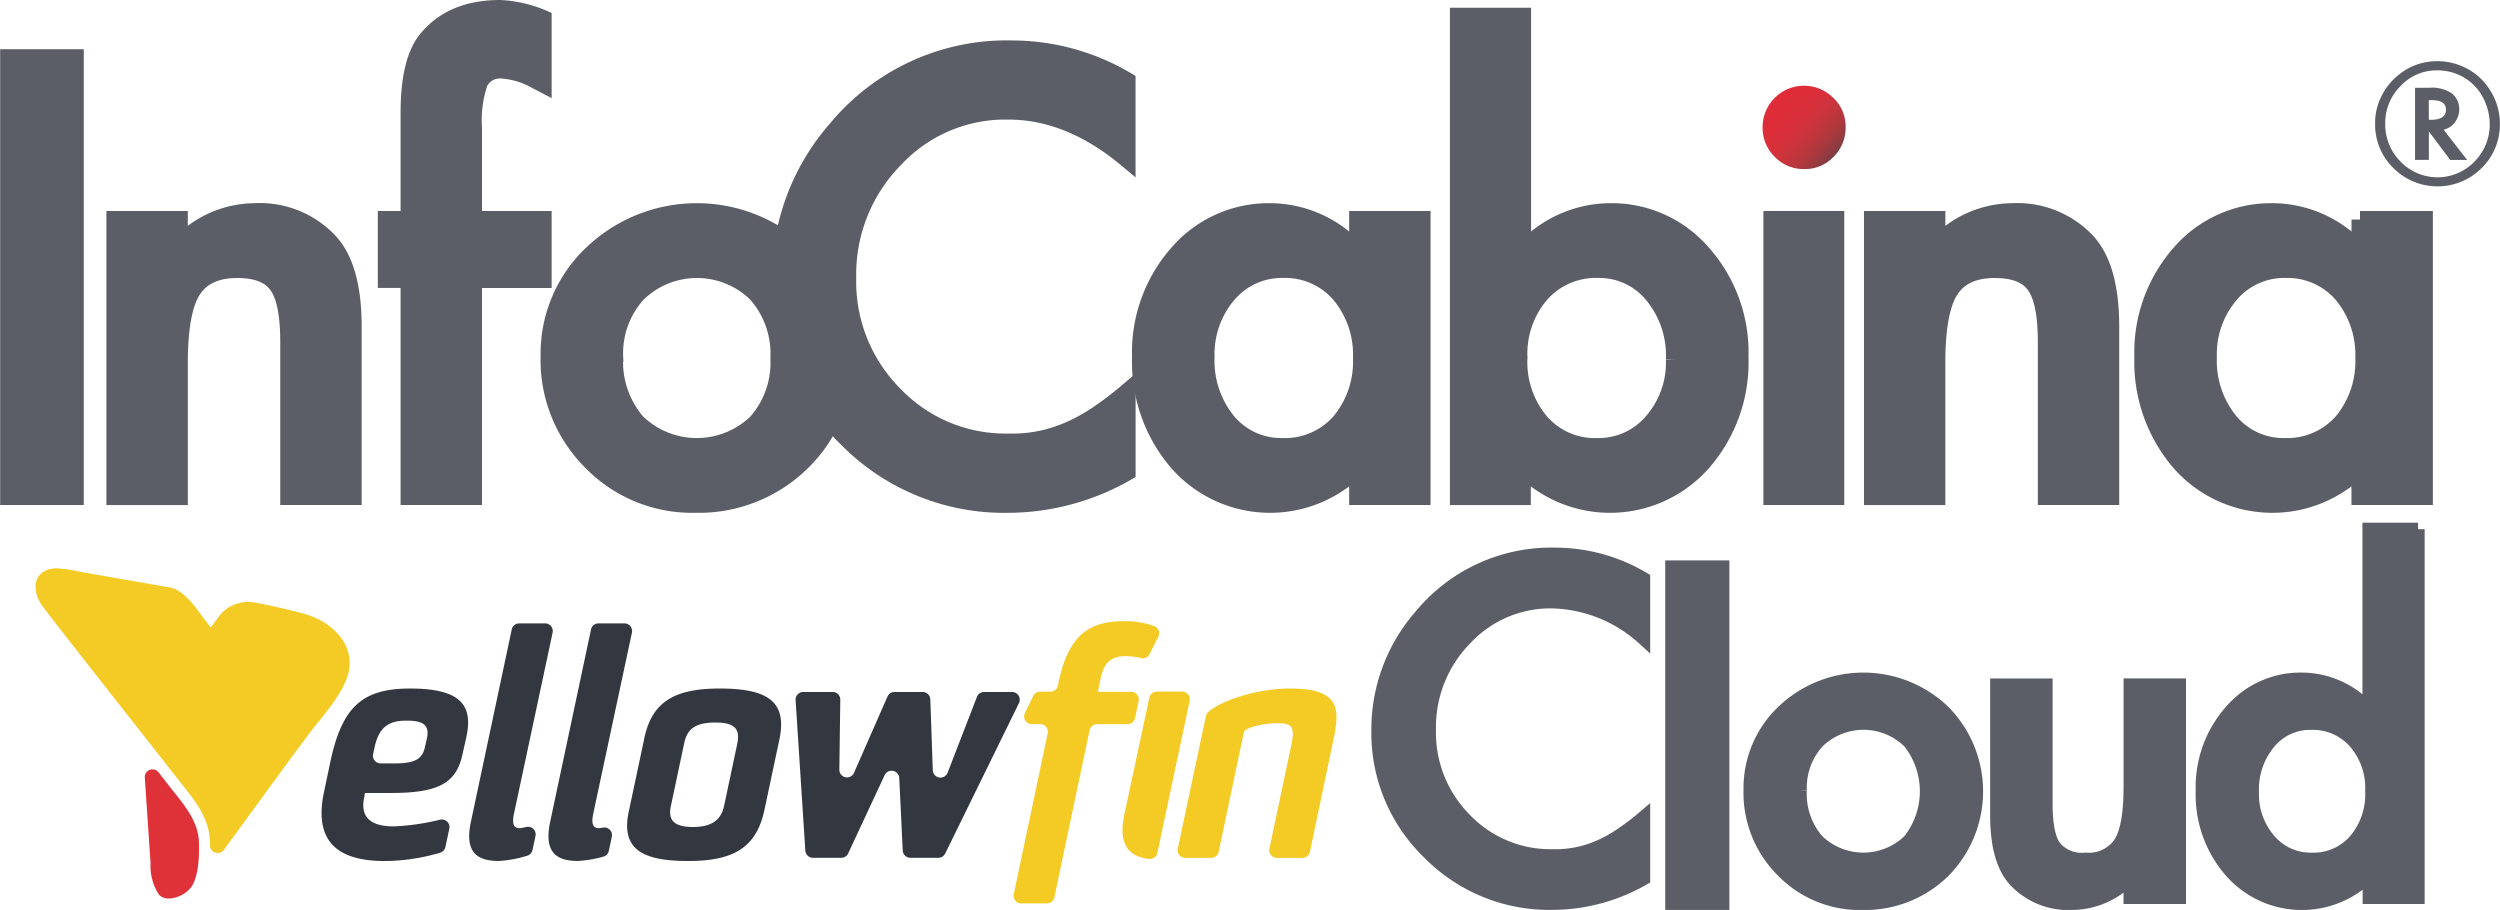 <svg xmlns="http://www.w3.org/2000/svg" xmlns:xlink="http://www.w3.org/1999/xlink" width="261" height="95" viewBox="0 0 261 95"><defs><clipPath id="a"><rect width="261" height="95" transform="translate(181 130)" fill="rgba(95,32,32,0.64)"/></clipPath><linearGradient id="b" x1="0.019" y1="0.073" x2="1.022" y2="0.964" gradientUnits="objectBoundingBox"><stop offset="0" stop-color="#df2c39"/><stop offset="0.257" stop-color="#dd2d39"/><stop offset="0.406" stop-color="#d7303a"/><stop offset="0.527" stop-color="#cb343c"/><stop offset="0.634" stop-color="#ba373d"/><stop offset="0.731" stop-color="#a43a3f"/><stop offset="0.821" stop-color="#893b41"/><stop offset="0.905" stop-color="#673b41"/><stop offset="0.983" stop-color="#3f3841"/><stop offset="1" stop-color="#343741"/></linearGradient></defs><g transform="translate(-181 -130)" clip-path="url(#a)"><g transform="translate(177.194 128.174)"><path d="M11.656,7.862V53.655H4.719V7.862h6.936Z" fill="#5b5e66" stroke="#5b5e66" stroke-width="1.793"/><path d="M15.81,24.748h6.706v2.667a10.884,10.884,0,0,1,7.877-3.478,9.945,9.945,0,0,1,7.847,3.178q2.432,2.7,2.427,8.818V53.655H33.961V37.515q0-4.271-1.181-5.9c-.771-1.106-2.167-1.662-4.2-1.662q-3.318,0-4.7,2.2c-.906,1.441-1.361,3.969-1.361,7.567V53.66H15.81V24.748Z" fill="#5b5e66" stroke="#5b5e66" stroke-width="1.793"/><path d="M53.229,30.989V53.655H46.523V30.989H44.146V24.748h2.377V13.588q0-5.465,1.9-7.717,2.612-3.145,7.6-3.148A13,13,0,0,1,60.5,3.763V10.59l-.681-.355a8.387,8.387,0,0,0-3.563-1.1,2.414,2.414,0,0,0-2.4,1.276,12.3,12.3,0,0,0-.626,4.809v9.529H60.5V31H53.229Z" fill="#5b5e66" stroke="#5b5e66" stroke-width="1.793"/><path d="M61.141,38.976a14.352,14.352,0,0,1,4.479-10.65,15.8,15.8,0,0,1,21.89.03,14.708,14.708,0,0,1,4.449,10.86,14.65,14.65,0,0,1-4.479,10.89,15.312,15.312,0,0,1-11.065,4.359,14.677,14.677,0,0,1-10.885-4.449A14.986,14.986,0,0,1,61.141,38.976Zm6.826.09a9.729,9.729,0,0,0,2.312,6.841,8.993,8.993,0,0,0,12.512.03,9.47,9.47,0,0,0,2.342-6.721A9.478,9.478,0,0,0,82.791,32.5a8.881,8.881,0,0,0-12.451,0A9.255,9.255,0,0,0,67.968,39.066Z" fill="#5b5e66" stroke="#5b5e66" stroke-width="1.793"/><path d="M121.462,10.264v8.163q-6-5.015-12.4-5.015a15.787,15.787,0,0,0-11.9,5.08A17.143,17.143,0,0,0,92.3,30.848,16.71,16.71,0,0,0,97.16,43.025a16.069,16.069,0,0,0,11.931,4.96,14.643,14.643,0,0,0,6.2-1.186,18.04,18.04,0,0,0,2.953-1.6,34.481,34.481,0,0,0,3.223-2.432v8.343a24.971,24.971,0,0,1-12.462,3.358A22.989,22.989,0,0,1,92.24,47.614,22.683,22.683,0,0,1,85.3,30.939a23.479,23.479,0,0,1,5.805-15.6,23.063,23.063,0,0,1,18.432-8.393A23.488,23.488,0,0,1,121.462,10.264Z" fill="#5b5e66" stroke="#5b5e66" stroke-width="1.793"/><path d="M145.554,24.748h6.706V53.655h-6.706V50.627a12.836,12.836,0,0,1-18.777-.5A16.1,16.1,0,0,1,122.888,39.1a15.614,15.614,0,0,1,3.889-10.83,12.532,12.532,0,0,1,9.729-4.334,12.27,12.27,0,0,1,9.048,4.164V24.748ZM129.71,39.066a10.043,10.043,0,0,0,2.222,6.751,7.287,7.287,0,0,0,5.75,2.637,7.665,7.665,0,0,0,5.991-2.547,9.848,9.848,0,0,0,2.282-6.691,9.857,9.857,0,0,0-2.282-6.691,7.555,7.555,0,0,0-5.93-2.577,7.379,7.379,0,0,0-5.75,2.607A9.622,9.622,0,0,0,129.71,39.066Z" fill="#5b5e66" stroke="#5b5e66" stroke-width="1.793"/><path d="M162.755,3.528V28.091a12.307,12.307,0,0,1,9.078-4.154,12.49,12.49,0,0,1,9.729,4.359,15.564,15.564,0,0,1,3.889,10.8,15.87,15.87,0,0,1-3.924,11.035,12.869,12.869,0,0,1-18.8.5v3.028h-6.651V3.528Zm15.87,35.833a9.966,9.966,0,0,0-2.252-6.751,7.22,7.22,0,0,0-5.725-2.662,7.68,7.68,0,0,0-5.991,2.577,9.559,9.559,0,0,0-2.282,6.631,9.7,9.7,0,0,0,2.252,6.721,7.5,7.5,0,0,0,5.93,2.577,7.358,7.358,0,0,0,5.75-2.577A9.435,9.435,0,0,0,178.625,39.361Z" fill="#5b5e66" stroke="#5b5e66" stroke-width="1.793"/><path d="M195.45,24.748V53.655H188.8V24.748Z" fill="#5b5e66" stroke="#5b5e66" stroke-width="1.793"/><path d="M187.818,15.084a4.328,4.328,0,0,1,7.4-3.028,4.106,4.106,0,0,1,1.271,3.058,4.224,4.224,0,0,1-1.271,3.088,4.081,4.081,0,0,1-3.048,1.276A4.186,4.186,0,0,1,189.09,18.2,4.251,4.251,0,0,1,187.818,15.084Z" fill="url(#b)"/><path d="M199.3,24.748h6.706v2.667a10.884,10.884,0,0,1,7.877-3.478,9.945,9.945,0,0,1,7.847,3.178q2.425,2.7,2.427,8.818V53.655h-6.706V37.515q0-4.271-1.186-5.9-1.156-1.659-4.2-1.662-3.318,0-4.7,2.2c-.906,1.441-1.361,3.969-1.361,7.567V53.66H199.3V24.748Z" fill="#5b5e66" stroke="#5b5e66" stroke-width="1.793"/><path d="M250.191,24.748H256.9V53.655h-6.706V50.627a12.836,12.836,0,0,1-18.777-.5A16.1,16.1,0,0,1,227.53,39.1a15.634,15.634,0,0,1,3.884-10.83,12.535,12.535,0,0,1,9.734-4.334A12.27,12.27,0,0,1,250.2,28.1V24.748Zm-15.84,14.318a10.043,10.043,0,0,0,2.222,6.751,7.287,7.287,0,0,0,5.75,2.637,7.665,7.665,0,0,0,5.991-2.547,9.848,9.848,0,0,0,2.282-6.691,9.857,9.857,0,0,0-2.282-6.691,7.552,7.552,0,0,0-5.925-2.577,7.379,7.379,0,0,0-5.75,2.607A9.577,9.577,0,0,0,234.351,39.066Z" fill="#5b5e66" stroke="#5b5e66" stroke-width="1.793"/><path d="M264.79,14.734a6.334,6.334,0,0,1-1.9,4.634,6.25,6.25,0,0,1-4.6,1.912,6.519,6.519,0,0,1-6.521-6.556,6.145,6.145,0,0,1,.616-2.758,6.435,6.435,0,0,1,1.742-2.242,6.263,6.263,0,0,1,4.089-1.506,6.359,6.359,0,0,1,2.723.571,6.16,6.16,0,0,1,2.788,2.4A6.368,6.368,0,0,1,264.79,14.734Zm-6.546-5.565a5.121,5.121,0,0,0-3.819,1.642,5.424,5.424,0,0,0-1.6,3.919,5.481,5.481,0,0,0,1.6,3.969,5.367,5.367,0,0,0,7.722.005,5.5,5.5,0,0,0,1.591-3.969,6,6,0,0,0-.626-2.567,5.212,5.212,0,0,0-1.642-1.977A5.453,5.453,0,0,0,258.243,9.168Zm.686,6.206,2.447,3.148H259.62l-2.237-2.983v2.978h-1.441V10.99h1.506a3.761,3.761,0,0,1,2.3.561,2.089,2.089,0,0,1,.806,1.7,2.179,2.179,0,0,1-.435,1.306,2.037,2.037,0,0,1-1.1.781Zm-1.551-1.041h.245c1.036,0,1.551-.355,1.551-1.066q0-.991-1.5-.991h-.3v2.057Z" fill="#e5e5e5"/><path d="M264.79,14.734a6.334,6.334,0,0,1-1.9,4.634,6.506,6.506,0,0,1-9.219-.005,6.338,6.338,0,0,1-1.9-4.639,6.145,6.145,0,0,1,.616-2.758,6.494,6.494,0,0,1,1.742-2.242,6.263,6.263,0,0,1,4.089-1.506,6.343,6.343,0,0,1,2.723.571,6.16,6.16,0,0,1,2.788,2.4A6.408,6.408,0,0,1,264.79,14.734Zm-6.551-5.565a5.121,5.121,0,0,0-3.819,1.642,5.445,5.445,0,0,0-1.6,3.919,5.5,5.5,0,0,0,1.6,3.969,5.361,5.361,0,0,0,7.717.005,5.5,5.5,0,0,0,1.6-3.969,6.005,6.005,0,0,0-.626-2.567,5.212,5.212,0,0,0-1.642-1.977A5.453,5.453,0,0,0,258.238,9.168Zm.686,6.206,2.447,3.148h-1.757l-2.237-2.983v2.978h-1.441V10.99h1.506a3.762,3.762,0,0,1,2.3.561,2.089,2.089,0,0,1,.806,1.7,2.207,2.207,0,0,1-.43,1.306,2.037,2.037,0,0,1-1.1.781Zm-1.551-1.041h.245c1.036,0,1.546-.355,1.546-1.066,0-.661-.5-.991-1.5-.991h-.3Z" fill="#5b5e66"/><path d="M183.665,61.021V96.139h-5.32V61.021h5.32Z" fill="#5b5e66" stroke="#5b5e66" stroke-width="1.375"/><path d="M231.334,95.518h-5.145V93.471a8.345,8.345,0,0,1-6.041,2.667,7.624,7.624,0,0,1-6.021-2.437q-1.862-2.072-1.862-6.761V73.348h5.145V85.724c0,2.182.3,3.693.906,4.524a3.653,3.653,0,0,0,3.223,1.276,3.929,3.929,0,0,0,3.608-1.687q1.043-1.659,1.046-5.805V73.338h5.145v22.18Z" fill="#5b5e66" stroke="#5b5e66" stroke-width="1.375"/><path d="M186.517,84.263A11.028,11.028,0,0,1,189.95,76.1a12.121,12.121,0,0,1,16.791.02,11.872,11.872,0,0,1-.02,16.68,11.753,11.753,0,0,1-8.483,3.343,11.25,11.25,0,0,1-8.348-3.413A11.482,11.482,0,0,1,186.517,84.263Zm5.235.065a7.432,7.432,0,0,0,1.777,5.245,6.9,6.9,0,0,0,9.6.02,8.293,8.293,0,0,0,0-10.31,6.821,6.821,0,0,0-9.554,0A7.107,7.107,0,0,0,191.752,84.328Z" fill="#5b5e66" stroke="#5b5e66" stroke-width="1.375"/><path d="M175.4,62.242V68.5a14.7,14.7,0,0,0-9.509-3.844,12.094,12.094,0,0,0-9.123,3.894,13.147,13.147,0,0,0-3.733,9.479,12.827,12.827,0,0,0,3.728,9.339,12.31,12.31,0,0,0,9.148,3.8,11.237,11.237,0,0,0,4.754-.911,13.236,13.236,0,0,0,2.262-1.231,25.87,25.87,0,0,0,2.472-1.867v6.4a19.142,19.142,0,0,1-9.559,2.572,17.629,17.629,0,0,1-12.857-5.255,17.388,17.388,0,0,1-5.32-12.787,18.022,18.022,0,0,1,4.449-11.966,17.668,17.668,0,0,1,14.133-6.436A18.064,18.064,0,0,1,175.4,62.242Z" fill="#5b5e66" stroke="#5b5e66" stroke-width="1.375"/><path d="M256.252,57.073V95.518h-5.1V93.2a9.869,9.869,0,0,1-14.418-.38,12.165,12.165,0,0,1-3.008-8.463,11.948,11.948,0,0,1,2.983-8.283,9.569,9.569,0,0,1,7.462-3.343,9.436,9.436,0,0,1,6.961,3.188V57.078h5.12Zm-15.519,32.48a5.643,5.643,0,0,0,4.409,1.977,5.752,5.752,0,0,0,4.549-1.977,7.439,7.439,0,0,0,1.727-5.155,7.311,7.311,0,0,0-1.752-5.085,5.888,5.888,0,0,0-4.594-1.977,5.544,5.544,0,0,0-4.389,2.042,7.632,7.632,0,0,0-1.727,5.175A7.293,7.293,0,0,0,240.732,89.553Z" fill="#5b5e66" stroke="#5b5e66" stroke-width="1.375"/><path d="M48.37,78.933l-.2.886c-.265,1.216-.986,1.707-3.153,1.707H43.54a.8.8,0,0,1-.781-.961l.16-.746c.49-2.3,1.707-2.758,3.353-2.758,1.606,0,2.427.39,2.1,1.872m4.109-.1c.691-3.123-.265-5.125-5.815-5.125-4.93,0-7.132,1.777-8.378,7.687l-.656,3.123c-.951,4.5.691,7.2,6.341,7.2a20.769,20.769,0,0,0,5.785-.871.806.806,0,0,0,.551-.606l.405-1.9a.794.794,0,0,0-.956-.941,24.45,24.45,0,0,1-4.829.7c-2.828,0-3.483-1.281-3.088-3.088l.065-.4h2.758c5.16,0,6.836-1.151,7.457-4.174Zm4.99,7.917L61.5,67.868a.8.8,0,0,0-.781-.961H58.014a.8.8,0,0,0-.781.631l-4.269,20.1c-.656,3.123.591,4.074,2.923,4.074a12.255,12.255,0,0,0,2.948-.546.8.8,0,0,0,.566-.6l.31-1.466a.792.792,0,0,0-.941-.941c-.225.05-.455.1-.681.135-.651,0-.851-.425-.621-1.541M80.78,79.458,79.4,85.964c-.3,1.381-1.181,2.2-3.253,2.2-2.1,0-2.6-.821-2.3-2.2l1.381-6.506c.3-1.511,1.151-2.2,3.253-2.2,2.072,0,2.6.691,2.3,2.2m4.4-.46c.821-3.944-1.246-5.29-6.241-5.29-4.664,0-7.1,1.346-7.887,5.29l-1.576,7.427c-.886,3.944,1.181,5.29,6.176,5.29,4.664,0,7.1-1.346,7.952-5.29Zm24.277-2.282.731-1.5a.8.8,0,0,0-.716-1.146h-2.933a.785.785,0,0,0-.741.51l-3.068,7.927a.8.8,0,0,1-1.541-.26l-.26-7.407a.8.8,0,0,0-.8-.771H97.19a.8.8,0,0,0-.731.475l-3.5,7.977a.8.8,0,0,1-1.526-.33l.1-7.317a.794.794,0,0,0-.8-.806H87.666a.8.8,0,0,0-.8.846l1.016,15.72a.8.8,0,0,0,.8.746h2.953a.794.794,0,0,0,.721-.46l3.814-8.183a.8.8,0,0,1,1.516.3l.365,7.582a.8.8,0,0,0,.8.761h2.918a.8.8,0,0,0,.716-.445Z" fill="#333740"/><path d="M65.746,86.75l4.034-18.882A.8.8,0,0,0,69,66.907H66.291a.8.8,0,0,0-.781.631l-4.269,20.1c-.656,3.123.591,4.074,2.923,4.074a12.8,12.8,0,0,0,2.647-.455.8.8,0,0,0,.556-.606l.315-1.476a.8.8,0,0,0-.911-.951c-.135.025-.27.045-.405.065-.656.01-.851-.42-.621-1.536" fill="#333740"/><path d="M121.177,86.915c-.641,3.1.48,4.344,2.587,4.584a.805.805,0,0,0,.871-.631l3.373-15.875a.8.8,0,0,0-.781-.961H124.58a.8.8,0,0,0-.781.631Z" fill="#f4ca24"/><path d="M138.453,73.708c-4.269,0-8.543,1.907-8.738,2.828l-2.948,13.888a.8.8,0,0,0,.781.961h2.707a.8.8,0,0,0,.781-.631l2.627-12.477c.1-.49,2.072-.951,3.548-.951s1.807.4,1.411,2.267l-2.292,10.835a.8.8,0,0,0,.781.961h2.672a.8.8,0,0,0,.781-.636l2.362-11.26C143.708,75.94,143.908,73.708,138.453,73.708Z" fill="#f4ca24"/><path d="M121.372,70.325a6.231,6.231,0,0,1,1.551.21.779.779,0,0,0,.891-.415l.921-1.822a.8.8,0,0,0-.44-1.111,8.636,8.636,0,0,0-3.148-.505c-3.253,0-5.715,1.086-6.8,6.276l-.1.45a.8.8,0,0,1-.781.631h-1.076a.8.8,0,0,0-.716.445l-.871,1.792a.8.8,0,0,0,.716,1.146h.886a.8.8,0,0,1,.781.961l-3.543,16.8a.8.8,0,0,0,.781.961H113.1a.8.8,0,0,0,.781-.631l3.678-17.451a.8.8,0,0,1,.781-.631h3.178a.8.8,0,0,0,.781-.631l.38-1.792a.8.8,0,0,0-.781-.961h-3.483l.23-1.086C118.975,71.341,119.435,70.325,121.372,70.325Z" fill="#f4ca24"/><path d="M39.932,72.852c1.426-3.5-1.416-6.186-4.579-7.006-1.687-.44-3.268-.791-4.98-1.126l-.075-.01-.135-.015a.045.045,0,0,1-.025-.005c-.04,0-.075,0-.115-.01-.025,0-.05,0-.07,0s-.065-.005-.1-.005-.085-.005-.125-.005h-.085a1.088,1.088,0,0,0-.13.005h-.04c-.05.005-.1.005-.145.01a.045.045,0,0,0-.025.005,1.456,1.456,0,0,0-.155.02h-.01a3.862,3.862,0,0,0-2.327,1.276l-1,1.336-.005,0-.005,0-1.191-1.556s-1.531-2.352-3.088-2.612-.47-.08-1.406-.245l-7.877-1.376a14.615,14.615,0,0,0-2.437-.37h-.19a.285.285,0,0,0-.065.005H9.524a3.023,3.023,0,0,0-.6.1c-1.772.5-1.662,2.377-.816,3.643.2.3.415.571.631.851,2.107,2.733,4.249,5.445,6.376,8.163Q16.755,76.013,18.4,78.1l4.109,5.235c1.526,1.942,3.148,3.778,3.223,6.421q.008.165,0,.33h0a.8.8,0,0,0,1.451.46c2.778-3.789,5.54-7.622,8.333-11.37.14-.2.285-.39.43-.586C37.264,76.826,39.091,74.909,39.932,72.852Z" fill="#f4ca24"/><path d="M20.344,82.446a.8.8,0,0,0-1.421.546c.145,2.152.29,4.3.43,6.411l.17,2.537a5.5,5.5,0,0,0,.871,3.278c.676.771,2.122.33,2.868-.265a3.632,3.632,0,0,0,.48-.48c.771-1.036.881-3.123.836-4.689-.06-2.052-1.3-3.623-2.622-5.285l-.36-.455Z" fill="#de3138"/></g></g></svg>